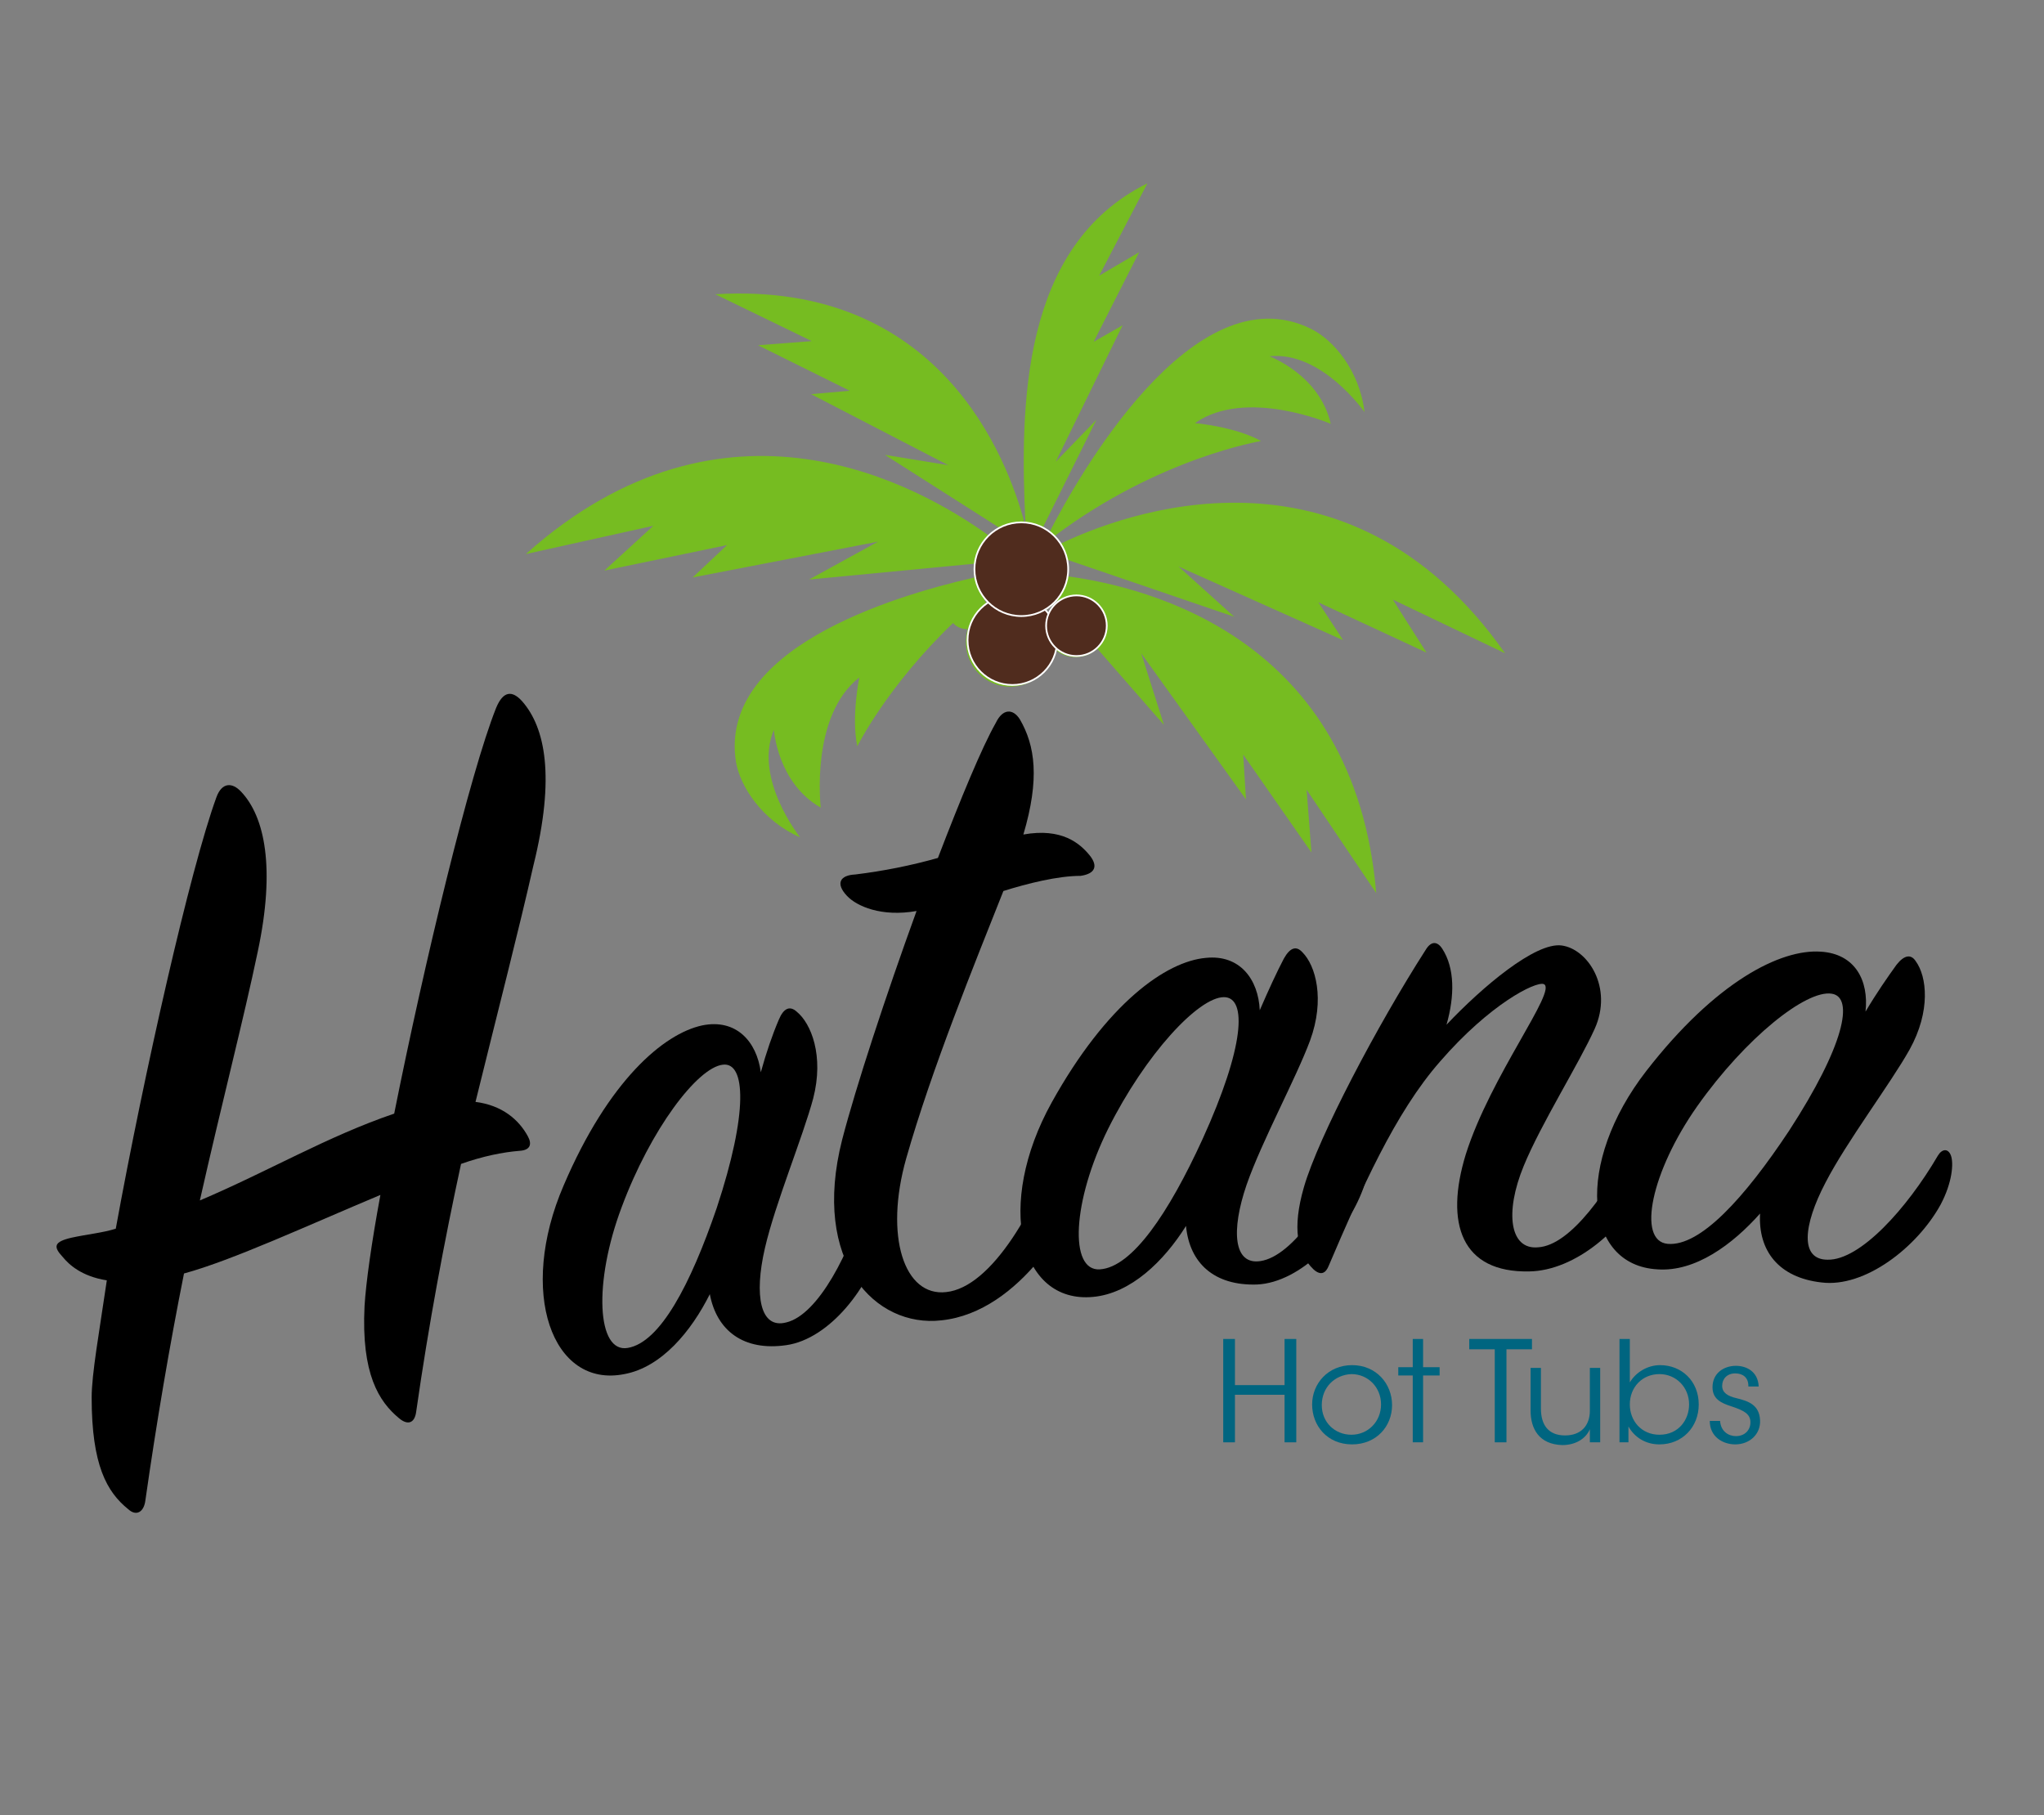 <svg xmlns="http://www.w3.org/2000/svg" xmlns:xlink="http://www.w3.org/1999/xlink" id="Layer_1" x="0px" y="0px" viewBox="0 0 296.6 263.4" style="enable-background:new 0 0 296.6 263.4;" xml:space="preserve">
<rect x="0" y="0" width="296.6" height="263.4" fill="#808080" stroke="none"/>
<style type="text/css">
	.st0{fill:#006580;}
	.st1{fill:#76BC21;}
	.st2{fill:#502C1E;stroke:#FFFFFF;stroke-width:0.25;stroke-miterlimit:10;}
</style>
<g>
	<path d="M69,159.9c3.9,0.5,6.3,2.6,7.6,5c0.6,1.1,0.4,2-1.2,2.1c-2.5,0.2-5.4,0.8-8.5,1.9c-2.4,11.1-4.7,23.3-6.5,35.9   c-0.2,1.7-1.2,2.1-2.5,1c-2.9-2.4-5.5-6.4-5-16.3c0.2-3.3,1-9.1,2.3-16.1c-10.5,4.4-21.5,9.5-28.5,11.4c-2.1,10.5-4,21.7-5.6,32.9   c-0.2,1.7-1.3,2.4-2.5,1.3c-3.1-2.5-5.3-6.4-5.3-16.2c0-3.4,1.1-9.5,2.2-17c-3.7-0.6-5.5-2.3-6.4-3.4c-1.4-1.5-1.3-2.2,1.3-2.8   c2.3-0.5,4.5-0.7,6.4-1.3c4.1-22.5,10.8-52.2,14.6-62.6c0.8-2.2,2.3-2.2,3.6-0.8c3.4,3.6,5,11,2.4,23.2c-2,9.6-5.2,21.9-8.4,36.1   c9.9-4.2,18.5-9.3,28.2-12.6c4.4-22,11-49.4,14.8-58.9c1-2.4,2.3-2.6,3.8-0.9c3.3,3.8,4.8,10.9,1.6,23.8   C75.3,134.9,72.3,146.5,69,159.9z"></path>
	<path d="M113,148c0.7-1.7,1.6-2.1,2.6-1.2c2.1,1.7,4,6.4,2.4,12.6c-1.5,5.6-5.5,15.2-7,21.7c-1.6,6.9-0.7,11.8,3.1,10.8   c4.6-1.1,9.3-10.1,11.7-18.7c0.4-1.1,1.1-1.4,1.8-0.5c0.7,0.9,1.2,3.8,0.4,7.2c-1.7,6.8-7.6,14.4-13.9,15.3   c-6.2,0.9-10.1-2.1-11.1-7.4c-2.7,5.4-7,10.6-12.4,11.6c-10.5,2.1-15.5-11.9-8.8-27.4c6.5-15.2,14.5-22,20.1-23.2   c4.9-1,7.9,2.3,8.5,6.8C111.2,152.7,112.1,150.1,113,148z M104.9,154.5c-3.7,0.4-10.5,9.4-14.7,20.7c-4.1,10.9-3.6,21.2,0.9,20.4   c4.7-0.8,9.1-9.2,12.9-20.3C108.6,161.4,108.2,154.1,104.9,154.5z"></path>
	<path d="M122.9,130c-1.7-1.8-1-3,1.2-3.1c4.1-0.5,8.1-1.3,12-2.4c3.3-8.6,6.4-16.1,8.4-19.6c1-2.1,2.5-2.1,3.5-0.5   c2.2,3.8,2.9,8.6,0.5,16.7c5.6-1,8.2,1.3,9.6,3c1.3,1.6,0.8,2.7-1.3,3c-3.3,0-7.7,1.1-11.2,2.2c-4.2,10.6-10.4,25.8-14.1,38.8   c-3.2,11.3-0.3,20.1,5.8,19.4c6.6-0.7,13.3-12.2,17.1-23.9c0.6-1.9,2.2-2.4,3-0.4c1.1,2.2,0.7,4.9-0.2,8.5   c-1.3,4.5-9,18.7-20.6,19.9c-9.6,1.1-18.9-8.5-14.4-26.2c2-7.7,6.3-20.8,10.8-33.2C127.9,133.1,124.3,131.5,122.9,130z"></path>
	<path d="M186.3,139.1c0.9-1.6,1.8-1.9,2.7-0.9c1.9,1.9,3.3,6.8,1.1,12.8c-2,5.4-7,14.6-9.2,20.9c-2.3,6.7-1.9,11.7,2,11.1   c4.7-0.7,10.3-9.1,13.5-17.4c0.5-1.1,1.3-1.3,1.8-0.3c0.6,1,0.8,3.9-0.4,7.2c-2.4,6.6-9,13.6-15.4,13.9c-6.2,0.2-9.8-3.1-10.3-8.5   c-3.2,5.1-8,9.8-13.5,10.3c-10.7,1-14.2-13.4-6-28.2c8-14.4,16.6-20.5,22.4-21c4.9-0.5,7.6,3.1,7.8,7.6   C184.1,143.6,185.3,141,186.3,139.1z M177.6,144.7c-3.7,0-11.4,8.3-16.8,19.1c-5.2,10.5-5.7,20.7-1.2,20.4   c4.7-0.3,10-8.2,14.9-18.9C180.6,151.9,181,144.7,177.6,144.7z"></path>
	<path d="M226.6,137.2c3.8,0.5,7.5,6.1,4.8,12.1c-2.3,5.1-7.8,13.8-10.3,19.9c-2.8,6.8-2,12.2,2.1,11.8c4.7-0.3,10.2-8.1,14.4-16.3   c0.6-1.1,1.4-1.1,2-0.2c0.8,1.3,0.7,3.9-0.9,7.3c-3,6.5-10.1,12.6-16.8,12.7c-9.8,0.2-12.3-6.9-9.2-17   c3.6-11.4,13.4-23.9,11.3-24.7c-1.2-0.4-7.8,2.9-15,11.2c-6.6,7.5-11.5,18.7-16.2,29.7c-0.4,1-1.1,1.5-2.2,0.5   c-2.4-2.3-3.1-6-1.4-11.9c2.1-7.3,10.7-23.6,17.7-34.5c0.8-1.3,1.7-1.2,2.4-0.1c1.8,2.8,1.8,6.8,0.6,11   C215.1,143.2,222.8,136.7,226.6,137.2z"></path>
	<path d="M275.2,140c1.1-1.4,2.1-1.6,2.8-0.5c1.6,2.2,2.2,7.2-0.9,12.8c-2.8,5-9.1,13.3-12.2,19.3c-3.3,6.3-3.7,11.2,0.3,11.2   c4.7,0.1,11.5-7.4,16-15.1c0.6-1,1.5-1.1,1.9,0c0.4,1.1,0.2,3.9-1.5,7.1c-3.4,6.2-11,12.1-17.3,11.3c-6.2-0.7-9.2-4.6-8.9-10   c-4,4.5-9.4,8.5-14.9,8.1c-10.7-0.6-12-15.4-1.6-28.8c10.1-13,19.5-17.7,25.3-17.3c5,0.3,7,4.2,6.5,8.7   C272.3,144.1,273.9,141.8,275.2,140z M265.8,144.2c-3.7-0.6-12.5,6.4-19.5,16.3c-6.7,9.5-8.8,19.6-4.3,20   c4.7,0.4,11.1-6.6,17.6-16.4C267.6,151.8,269.1,144.7,265.8,144.2z"></path>
</g>
<g>
	<path class="st0" d="M177.5,209.3v-15h1.7v6.7h7.2v-6.7h1.7v15h-1.7v-6.9h-7.2v6.9H177.5z"></path>
	<path class="st0" d="M190.4,203.8c0-3,2.3-5.7,5.8-5.7c3.5,0,5.8,2.7,5.8,5.8c0,3.1-2.3,5.7-5.8,5.7   C192.6,209.6,190.4,206.9,190.4,203.8L190.4,203.8z M191.8,203.9c0,2.5,1.9,4.3,4.3,4.3c2.4,0,4.3-1.9,4.3-4.4   c0-2.5-1.9-4.4-4.3-4.4C193.7,199.5,191.8,201.3,191.8,203.9L191.8,203.9z"></path>
	<path class="st0" d="M205,199.6h-2.1v-1.2h2.1v-4.1h1.5v4.1h2.4v1.2h-2.4v9.7H205V199.6z"></path>
	<path class="st0" d="M216.9,195.8h-3.7v-1.5h9.1v1.5h-3.7v13.5h-1.7V195.8z"></path>
	<path class="st0" d="M232.1,209.3h-1.4v-1.9c-0.6,1.4-2.1,2.3-4,2.3c-3.4-0.1-4.6-2.4-4.6-5v-6.2h1.5v5.9c0,2.4,1.1,3.9,3.5,3.9   c2.3,0,3.6-1.4,3.6-3.6v-6.2h1.5V209.3z"></path>
	<path class="st0" d="M235,194.3h1.5v4.1v2.2c0.9-1.5,2.6-2.5,4.4-2.5c3.1,0,5.6,2.3,5.6,5.7c0,3.3-2.4,5.8-5.7,5.8   c-2,0-3.6-1-4.5-2.6v2.3H235V194.3z M245.1,203.8c0-2.5-1.9-4.4-4.3-4.4c-2.5,0-4.3,1.9-4.3,4.4c0,2.4,1.7,4.4,4.3,4.4   C243.6,208.2,245.1,206,245.1,203.8L245.1,203.8z"></path>
	<path class="st0" d="M253.7,201.1c0-1.2-0.8-1.8-1.9-1.8c-1.2,0-1.9,0.8-1.9,1.8c0,1,0.8,1.5,2.1,1.8c1.6,0.4,3.3,0.9,3.4,3.2   c0.1,2-1.5,3.5-3.6,3.5c-1.8,0-3.7-1.1-3.7-3.4h1.5c0.1,1.5,1.2,2.2,2.3,2.2c1.3,0,2.1-0.9,2.1-2c0-1.2-0.9-1.7-2.7-2.3   c-1.6-0.5-2.8-1.1-2.8-2.8c0-2,1.6-3.1,3.4-3.1c1.5,0,3.2,0.8,3.3,3H253.7z"></path>
</g>
<g>
	<path class="st1" d="M202.1,87l16.3,7.8c-23.1-32.9-56-20-64.5-15.9c-0.3-0.4-0.6-0.8-0.9-1.1c15.2-11.4,30-13.8,30-13.8   c-3.8-2.1-9.6-2.6-9.6-2.6c7.4-5.2,19.7,0.1,19.7,0.1c-1.6-7.1-8.9-9.8-8.9-9.8c7.6-0.8,13.8,8.1,13.8,8.1   c-0.7-6-4.5-10.5-7.8-12.1c-17.1-8.4-34,21.9-37.9,29.5c-0.3-0.2-0.6-0.4-1-0.6l7.8-15.7l-5.9,6.1l9.7-19.8l-4.2,2.4l6.6-13   l-5.8,3.4l7-13.4c-18.4,9.1-18.5,32.4-17.7,49.4c0,0-0.1,0-0.1,0c-2.5-9.5-12.3-35.3-44.9-33.3l14,6.8l-7.8,0.6l13.3,6.6l-5.6,0.5   l19.9,10.3l-9.2-1.5l16.8,10.7c-0.6,0.3-1.1,0.6-1.6,1.1c-10.4-7.5-38.4-23.2-67.3,2.6l18.5-4.1l-7.1,6.5l17.8-3.7l-5,4.7l26.9-5.2   l-10,5.5l24-2.3c-0.1,0.6-0.1,1.3,0,1.9c0,0,0,0.1,0,0.1c-12.3,2.8-37.2,10.5-34.6,26.8c0.6,3.5,3.8,8.5,9.3,10.9   c0,0-6.8-8.5-3.8-15.6c0,0,0.5,7.7,6.8,11.3c0,0-1.6-13.3,5.6-18.9c0,0-1.2,5.7-0.3,10c0,0,4.3-8.7,13.9-17.9   c0.5,0.6,1.3,0.9,2.1,0.9c-0.2,0.8-0.3,1.6-0.2,2.5c0,0,0,0,0,0c0,0,0,0.1,0,0.1c0.4,3.5,3.5,6.1,7.1,5.7c1.9-0.2,3.5-1.2,4.5-2.6   c0.1-0.1,0.1-0.1,0.2-0.2c0,0,0,0,0,0c0.5-0.8,0.9-1.6,1.1-2.6c0.9,0.9,2.2,1.3,3.6,1.1c1-0.1,1.9-0.6,2.5-1.2l9.7,11.1l-3.3-10.4   l15.2,21.2l-0.4-6.5l9.9,14.2l-0.7-9.1l10.1,15c-3.1-36.9-32.9-44.4-45-46c0.1-0.5,0.1-1.1,0-1.7c0-0.3-0.1-0.6-0.2-0.8l24.6,8.4   l-8.1-7.3l23.9,10.7l-3.6-5.5l15.7,7.3L202.1,87z M142.6,86.6c0.2,0.3,0.4,0.5,0.7,0.8c-0.1,0-0.1,0.1-0.2,0.1   C142.9,87.2,142.8,86.9,142.6,86.6C142.6,86.6,142.6,86.6,142.6,86.6z M152.2,89c-0.1-0.2-0.3-0.3-0.4-0.5c0.6-0.4,1.2-0.9,1.6-1.4   l0.1,0.1C153,87.7,152.5,88.3,152.2,89z"></path>
	<g>
		<circle class="st2" cx="146.9" cy="92.9" r="6.5"></circle>
		<circle class="st2" cx="156.2" cy="90.8" r="4.4"></circle>
		<circle class="st2" cx="148.2" cy="82.6" r="6.8"></circle>
	</g>
</g>
</svg>